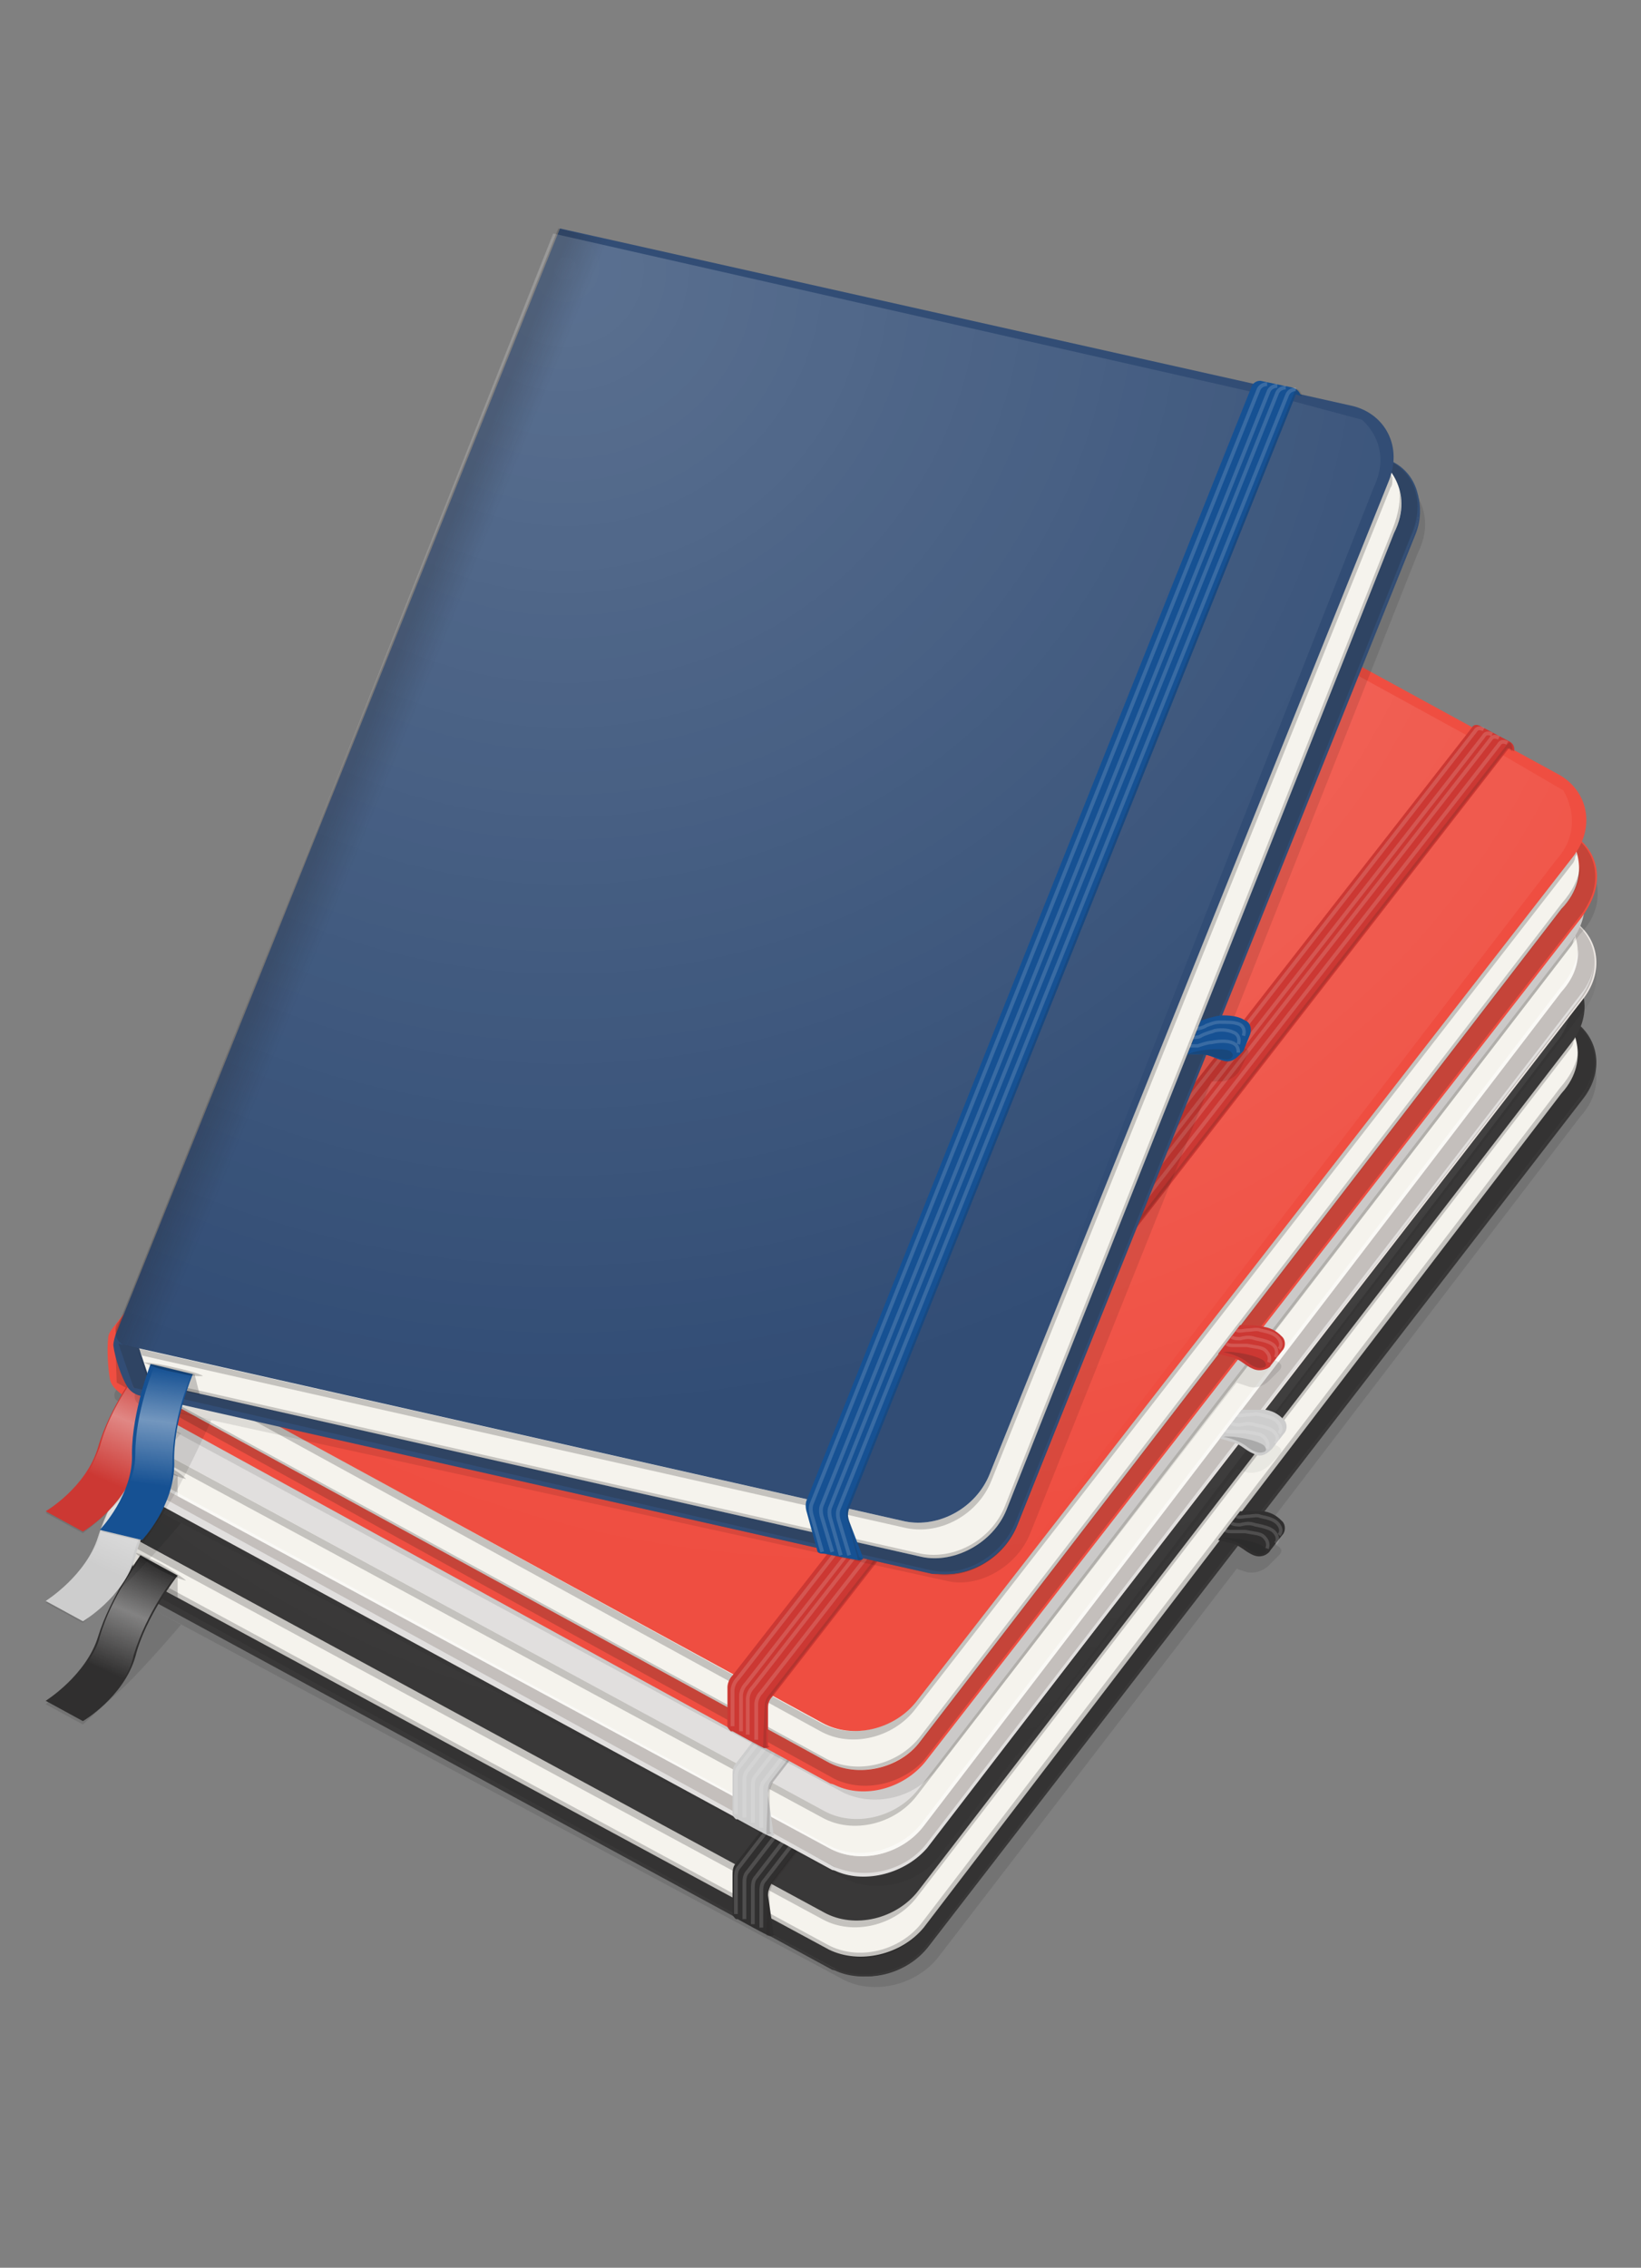 <?xml version="1.0" encoding="utf-8"?>
<!-- Generator: Adobe Illustrator 29.0.0, SVG Export Plug-In . SVG Version: 9.03 Build 54978)  -->
<svg version="1.0" id="Layer_1" xmlns="http://www.w3.org/2000/svg" xmlns:xlink="http://www.w3.org/1999/xlink" x="0px" y="0px"
	 width="97px" height="134px" viewBox="0 0 97 134" style="enable-background:new 0 0 97 134;" xml:space="preserve">
<rect x="0" y="0" width="97" height="134" fill="#808080" stroke="none"/>
<style type="text/css">
	.st0{opacity:0.1;}
	.st1{fill:#B68A65;}
	.st2{opacity:0.2;fill:#221F1F;}
	.st3{fill:#F5F3ED;}
	.st4{opacity:0.2;}
	.st5{fill:#B78A62;}
	.st6{fill:#C39871;}
	.st7{fill:#B58458;}
	.st8{fill:#BD9068;}
	.st9{fill:url(#SVGID_1_);}
	.st10{fill:#302F2F;}
	.st11{opacity:0.15;fill:#221F1F;}
	.st12{fill:url(#SVGID_00000026862734627955388450000008596420267533155204_);}
	.st13{fill:url(#SVGID_00000071532048823769328610000009286585023084863643_);}
	.st14{fill:#BCBEC0;}
	.st15{opacity:0.15;fill:none;stroke:#FFFFFF;stroke-width:0.223;stroke-miterlimit:10;}
	.st16{fill:url(#SVGID_00000059311728706199752790000012437863278609787785_);}
	.st17{fill:#C6212D;}
	.st18{fill:url(#SVGID_00000168075989694447398960000014473682548076986526_);}
	.st19{fill:url(#SVGID_00000145052017869824782300000001700261216568741541_);}
	.st20{fill:url(#SVGID_00000067924811560443861990000004315092883713828507_);}
	.st21{fill:#52527F;}
	.st22{fill:url(#SVGID_00000064340081264912693480000018383424075924014782_);}
	.st23{fill:url(#SVGID_00000009576683407679441840000005260319092920155825_);}
	.st24{opacity:0.2;fill:#FFFFFF;}
	.st25{fill:#CCA37A;}
	.st26{fill:#D8C1A1;}
	.st27{fill:url(#SVGID_00000167361236751453954110000010631914156946854029_);}
	.st28{fill:#AA7D5B;}
	.st29{fill:url(#SVGID_00000178177709897069526290000007481266156448841888_);}
	.st30{fill:url(#SVGID_00000160875538587435481690000018304830172654894738_);}
	.st31{opacity:0.15;fill:none;stroke:#FFFFFF;stroke-width:0.223;stroke-miterlimit:10;}
	.st32{fill:#C12930;}
	.st33{fill:url(#SVGID_00000083060391599775210000000011318431948153489282_);}
	.st34{fill:url(#SVGID_00000059309701446099455450000010111018287042629248_);}
	.st35{fill:url(#SVGID_00000103229985256091910670000015470941010203083164_);}
	.st36{fill:#2F4B6D;}
	.st37{fill:url(#SVGID_00000165195985226050432640000009900337893604678054_);}
	.st38{fill:#324D75;}
	.st39{fill:url(#SVGID_00000026154117260926340510000002603103906430139837_);}
	.st40{fill:url(#SVGID_00000178177754838187296590000016292844328306821284_);}
	.st41{fill:#148E31;}
	.st42{fill:url(#SVGID_00000131361137620014799000000000443970420672733329_);}
	.st43{fill:#98A734;}
	.st44{fill:url(#SVGID_00000075841901244853303700000002832556181599705007_);}
	.st45{fill:url(#SVGID_00000127036268659491529830000007511526394571902391_);}
	.st46{fill:url(#SVGID_00000105427789708388170430000016230849123620944032_);}
	.st47{fill:url(#SVGID_00000124143745452650801730000012277434213053521328_);}
	.st48{fill:url(#SVGID_00000092422946144321296810000014994022153788721343_);}
	.st49{fill:url(#SVGID_00000111168432561539996720000015056429271221029534_);}
	.st50{fill:url(#SVGID_00000129175049005401370420000017656914860633371053_);}
	.st51{fill:url(#SVGID_00000083779441463477927930000003346044058112297857_);}
	.st52{fill:url(#SVGID_00000178196991032549239070000016553352946777370515_);}
	.st53{fill:url(#SVGID_00000124127995305786513620000011442810284629489062_);}
	.st54{fill:url(#SVGID_00000068644510268396084450000013606181032040945281_);}
	.st55{fill:url(#SVGID_00000012451421897200712140000009763377274763476647_);}
	.st56{fill:url(#SVGID_00000099650742430721012790000017799012996487798155_);}
	.st57{fill:url(#SVGID_00000122688708268016754780000000955294068448097197_);}
	.st58{fill:url(#SVGID_00000113345008604226187280000016422570217033761945_);}
	.st59{fill:url(#SVGID_00000064324472282372428860000008739589553384768926_);}
	.st60{fill:url(#SVGID_00000129169565692570135760000001224801920823838902_);}
	.st61{fill:url(#SVGID_00000059284864452591637050000000803056202428986780_);}
	.st62{fill:url(#SVGID_00000162319387361645709120000005228357298727547267_);}
	.st63{fill:url(#SVGID_00000145760554769215366950000009958173457927058841_);}
	.st64{fill:url(#SVGID_00000006705834323956726300000000157699692129222830_);}
	.st65{fill:url(#SVGID_00000124127483489140515900000016015301193136627611_);}
	.st66{fill:url(#SVGID_00000015324644572906138540000006447307051478691468_);}
	.st67{fill:url(#SVGID_00000058578937357996450020000017296287669667944360_);}
	.st68{fill:url(#SVGID_00000120517531570783089190000002534366087998568852_);}
	.st69{fill:url(#SVGID_00000046338957277545597600000003717369317973988260_);}
	.st70{fill:#EF4D40;}
	.st71{fill:#EF4E41;}
	.st72{fill:url(#SVGID_00000155133675800955841480000012248498673601211821_);}
	.st73{fill:#CC3833;}
	.st74{fill:url(#SVGID_00000172434967068303040560000005114837271087547565_);}
	.st75{fill:url(#SVGID_00000106829372007866794160000000234668304360343972_);}
	.st76{opacity:0.15;fill:none;stroke:#FFFFFF;stroke-width:0.201;stroke-miterlimit:10;}
	.st77{opacity:5.000000e-02;}
	.st78{fill:#EDE7E3;}
	.st79{opacity:0.5;fill:#FFFFFF;}
	.st80{fill:#E1DFDE;}
	.st81{fill:url(#SVGID_00000031909473141113036070000002620145897510120623_);}
	.st82{fill:#CDCDCD;}
	.st83{fill:url(#SVGID_00000063618167091457657560000015166020414873016725_);}
	.st84{fill:url(#SVGID_00000041989135442334096660000009262541911212550297_);}
	.st85{fill:#334E74;}
	.st86{fill:url(#SVGID_00000124855549696875301730000007881597457801125262_);}
	.st87{fill:#165193;}
	.st88{fill:url(#SVGID_00000012433857314119798670000011151960785489528501_);}
	.st89{fill:url(#SVGID_00000047041575267201752740000001324642082734620838_);}
	.st90{fill:#393838;}
	.st91{fill:url(#SVGID_00000158012006822234528770000003320191633525110717_);}
	.st92{fill:url(#SVGID_00000052082158022031626930000001580836672021925293_);}
	.st93{fill:url(#SVGID_00000127728739702835556730000002190768323895517831_);}
	.st94{fill:url(#SVGID_00000123426822089401852550000009956816897031634111_);}
	.st95{fill:url(#SVGID_00000167362536512202848850000013708537560758399934_);}
	.st96{fill:url(#SVGID_00000041989626386999668370000018062047220502226312_);}
	.st97{fill:url(#SVGID_00000162328486567015610630000014706890841229024187_);}
	.st98{fill:url(#SVGID_00000028306607029537458690000006524081659463711642_);}
	.st99{fill:url(#SVGID_00000124147136249637245140000011019275865779800198_);}
	.st100{fill:url(#SVGID_00000006679141204252918360000006188674617633429929_);}
	.st101{fill:url(#SVGID_00000021817164544984604900000012305960670499022740_);}
	.st102{fill:url(#SVGID_00000161593896964938738250000005401846834522022333_);}
	.st103{fill:url(#SVGID_00000065057045814059390050000016713926374000883864_);}
	.st104{fill:url(#SVGID_00000005946719656554513640000002112003870764866981_);}
	.st105{fill:url(#SVGID_00000164474141542068170510000014707584675126963077_);}
	.st106{fill:url(#SVGID_00000093893653073722671950000014672687171666700205_);}
	.st107{fill:url(#SVGID_00000096775547873000739750000014823722476440087218_);}
	.st108{fill:url(#SVGID_00000004506650818398924030000016579458947187027596_);}
	.st109{fill:url(#SVGID_00000154405714876401028400000003912213436947292805_);}
	.st110{fill:url(#SVGID_00000023995715762213131010000000510962936871309999_);}
	.st111{fill:url(#SVGID_00000035491927088219226540000003206826251819751043_);}
	.st112{fill:url(#SVGID_00000173156116243545510240000013931954453080496563_);}
	.st113{fill:url(#SVGID_00000178180105153873914130000011120576874987693757_);}
	.st114{fill:url(#SVGID_00000088854304349700783110000014045721571882878369_);}
	.st115{fill:#2B2B2B;}
	.st116{fill:#424143;}
	.st117{fill:url(#SVGID_00000167362458259120794390000005671793943077144226_);}
	.st118{fill:#221F1F;}
	.st119{opacity:5.000000e-02;fill:#FFFFFF;}
	.st120{fill:url(#SVGID_00000093891263183261051980000004139517297068542365_);}
	.st121{fill:url(#SVGID_00000166636144532248666390000005984837461201900948_);}
	.st122{fill:#CC2030;}
	.st123{fill:#C7202E;}
	.st124{fill:url(#SVGID_00000061474045911219488690000011241745421448203949_);}
	.st125{fill:#B5202C;}
	.st126{fill:url(#SVGID_00000081609167594701071260000009322521583929977021_);}
	.st127{fill:url(#SVGID_00000132084133985989236160000011961827693457419420_);}
	.st128{fill:#1E7CC0;}
	.st129{fill:url(#SVGID_00000146490965756432711080000010803259927485686943_);}
	.st130{fill:#1E81B2;}
	.st131{fill:url(#SVGID_00000179610714655688825410000018377572076370278827_);}
	.st132{fill:url(#SVGID_00000127723688091107126220000004651822172116741274_);}
	.st133{fill:url(#SVGID_00000072257561402811352800000005047429323160236958_);}
	.st134{fill:url(#SVGID_00000103955473631572832880000016100874034708934829_);}
	.st135{fill:url(#SVGID_00000061453378118413040490000008493468109939761341_);}
	.st136{fill:#50B748;}
	.st137{fill:#4EB648;}
	.st138{fill:url(#SVGID_00000039117208753870738450000013092271694404209551_);}
	.st139{fill:#6CBD45;}
	.st140{fill:url(#SVGID_00000080920890428766944570000012432524972539938962_);}
	.st141{fill:url(#SVGID_00000119811603913238002470000005710710790922491567_);}
	.st142{fill:url(#SVGID_00000141432136702575309690000005017585727836159631_);}
	.st143{fill:url(#SVGID_00000041281624206771201880000012943514351627345290_);}
	.st144{fill:url(#SVGID_00000011729213165392354890000015010381370268341385_);}
	.st145{fill:url(#SVGID_00000155842678993280164780000001074694868215424390_);}
	.st146{fill:url(#SVGID_00000084492705274945686220000008385886314664711089_);}
	.st147{fill:url(#SVGID_00000082345028734943703930000005225270284608249224_);}
	.st148{fill:url(#SVGID_00000143575878394670856310000000449781130461816731_);}
	.st149{fill:url(#SVGID_00000088125280147165977160000014819854884637243563_);}
	.st150{fill:url(#SVGID_00000063618873528646176190000010135916954333734285_);}
	.st151{fill:url(#SVGID_00000027605759689105142840000014879499805390588565_);}
	.st152{fill:url(#SVGID_00000029035703259767537240000006190347158115446176_);}
	.st153{fill:url(#SVGID_00000099651721671760030000000007327965076733669003_);}
	.st154{fill:url(#SVGID_00000163055874572425510330000012120841016819162496_);}
	.st155{fill:url(#SVGID_00000163040578686136128020000014444379212186243458_);}
	.st156{fill:url(#SVGID_00000080208442444626601390000007354745705940901524_);}
	.st157{fill:url(#SVGID_00000090284760506506812500000015334458188065241517_);}
	.st158{fill:url(#SVGID_00000111901821044311813060000011602300471818817956_);}
	.st159{fill:url(#SVGID_00000058576441869374722860000004468669490948936854_);}
	.st160{fill:url(#SVGID_00000001663714857769265030000001290957443080681890_);}
	.st161{fill:url(#SVGID_00000117660847593854859850000016895236231147690390_);}
	.st162{fill:url(#SVGID_00000031198000591811798020000016492974277239903883_);}
	.st163{fill:url(#SVGID_00000101070261896240003550000017290109329831761793_);}
	.st164{fill:url(#SVGID_00000157266936265408642160000002687007889899764378_);}
	.st165{fill:url(#SVGID_00000049916255934124603260000011489837430912265405_);}
	.st166{fill:url(#SVGID_00000170254277033850458550000003494606089068414608_);}
	.st167{fill:url(#SVGID_00000065772528069012756060000005418793201544141750_);}
	.st168{fill:url(#SVGID_00000137832355326433913460000016400710711426415534_);}
	.st169{fill:url(#SVGID_00000008848065077976508250000006225449577786081166_);}
	.st170{fill:url(#SVGID_00000047047469172385532200000005831046835575071676_);}
	.st171{fill:url(#SVGID_00000160150079354649724060000012976164413878176680_);}
	.st172{fill:url(#SVGID_00000018941125445666410660000001799853808094743224_);}
	.st173{fill:url(#SVGID_00000031183096315171806910000008208266834594290581_);}
	.st174{fill:url(#SVGID_00000057115544146338428040000010848179709316222862_);}
	.st175{fill:url(#SVGID_00000158748391461755015560000005557837722645497515_);}
	.st176{fill:url(#SVGID_00000148652521942589887720000000844915074257463701_);}
	.st177{fill:url(#SVGID_00000150073351623373386720000013945284057902721959_);}
	.st178{fill:url(#SVGID_00000132771348172165071660000007147970842037303996_);}
	.st179{fill:url(#SVGID_00000098200522178245625790000016383348878356928171_);}
	.st180{fill:url(#SVGID_00000034065410970456316160000006683844003536692638_);}
	.st181{fill:url(#SVGID_00000178903735066719710560000008549761071650151323_);}
	.st182{fill:url(#SVGID_00000034050353836824477890000009490661132831582622_);}
	.st183{fill:url(#SVGID_00000116913668925202516920000017545777098995261070_);}
	.st184{fill:url(#SVGID_00000126297721141737494920000006879098508527843463_);}
	.st185{fill:url(#SVGID_00000072988054892892816260000000078039270676375952_);}
	.st186{fill:url(#SVGID_00000030468976164082690060000008054509377214204072_);}
	.st187{fill:url(#SVGID_00000025433227423276813480000005643216350837529510_);}
	.st188{fill:url(#SVGID_00000120535848659435013520000010868249492689118645_);}
	.st189{fill:url(#SVGID_00000156571981123454504330000009290834064498967230_);}
	.st190{fill:url(#SVGID_00000034796638782904336870000006926862396137401776_);}
	.st191{fill:url(#SVGID_00000081620760391530368150000006249914443482781374_);}
	.st192{fill:url(#SVGID_00000101797321877991439620000015902856809296483762_);}
</style>
<g>
	<g>
		<g>
			<path class="st0" d="M4.9,101.9l-2.2-1.2c0,0,2.1-1.5,3.4-2.9c1.3-1.4,2.4-3,2.4-3l2.2,1.2c0,0-2.2,2.6-3.5,3.8
				S4.9,101.9,4.9,101.9z"/>
			<g>
				<path class="st0" d="M49.9,117L7,94c-0.3-0.1-0.3-0.5-0.1-0.7l43.3-53l43.6,21.5c0,0,1.5,2.1-0.4,4.2L74.2,91.1l0.9,0.1
					c0,0,1,0.2,0.5,0.7c-0.5,0.5-0.6,0.6-0.6,0.6c-0.3,0.3-0.8,0.5-1.3,0.4l-0.6-0.2l-17.6,22.9C54.2,117.3,51.7,117.9,49.9,117z"/>
				<path class="st90" d="M49.3,116.3L7.1,93.4c-0.2-0.1-0.3-0.3-0.3-0.5l-0.3-2.8l44-52.9l42.2,22.9c1.8,1,2.2,3.1,0.9,4.8
					L54.9,115C53.6,116.7,51.1,117.3,49.3,116.3z"/>
				<path class="st2" d="M49.3,116.3L7,93.4c-0.2-0.1-0.3-0.3-0.3-0.5l-0.3-2.8l44-52.9l42.2,22.9c1.8,1,2.2,3.1,0.9,4.8L54.8,115
					C53.5,116.7,51,117.3,49.3,116.3z"/>
				<path class="st3" d="M49,115.2L7.9,93l-0.2-2.2L50,36.1l42.7,24.3c0,0,1.5,2.1-0.4,4.2l-37.7,49.3
					C53.3,115.5,50.8,116.1,49,115.2z"/>
				<polygon class="st4" points="10.5,94.4 8.3,93.2 8.3,91.9 10.5,93.1 				"/>
				<path class="st4" d="M48.6,113.4c1.8,1,4.3,0.4,5.6-1.3L92.8,62c0.1-0.1,0.2-0.3,0.2-0.4c0-0.1,0.1-0.2,0.1-0.2s0-0.1-0.1-0.3
					c-0.1,0.1-0.2,0.2-0.2,0.4l-38.6,50.1c-1.3,1.7-3.8,2.3-5.6,1.3L7.7,90.8l0,0l0,0.5L48.6,113.4z"/>
				<path class="st4" d="M92.2,64.3l-37.7,49.3c-1.3,1.7-3.8,2.3-5.6,1.3L7.9,92.7l-0.1-2l0,0L7.9,93L49,115.2
					c1.8,1,4.3,0.4,5.6-1.3l37.7-49.3c0.8-0.9,1-1.7,1-2.5C93.2,62.8,92.9,63.5,92.2,64.3z"/>
				<path class="st90" d="M93.4,64.8l-38.6,50.1c-1.3,1.7-3.7,2.2-5.5,1.4L6.9,93l-0.1-2.7l41.9,22.7c1.8,1,4.3,0.4,5.6-1.3
					l38.6-50.1c1.3-1.7,0.9-3.8-0.9-4.8L49.7,33.9L6.8,89.5c-0.1,0.1-0.4,0.5-0.4,0.7c-0.1,0.8,0,2,0.1,2.5c0.1,0.5,0.6,0.8,0.7,0.9
					l42,22.8c0.1,0,0.3,0.1,0.3,0.1c1.7,0.7,4,0.1,5.3-1.4L93.4,65c0.5-0.7,0.8-1.4,0.8-2.2C94.2,63.5,93.9,64.2,93.4,64.8z"/>
				
					<radialGradient id="SVGID_1_" cx="37.791" cy="36.605" r="69.927" gradientTransform="matrix(0.966 0 0 0.966 12.906 0.878)" gradientUnits="userSpaceOnUse">
					<stop  offset="0" style="stop-color:#FFFFFF;stop-opacity:0.2"/>
					<stop  offset="1" style="stop-color:#FFFFFF;stop-opacity:0"/>
				</radialGradient>
				<path class="st9" d="M6.7,89.8l42.2,22.7c1.7,0.9,4.1,0.4,5.4-1.3l37.6-49.5c1.8-2,0.4-4.1,0.4-4.1l-3.6-2.1L49.3,34.2L6.7,89.8
					z"/>
				<path class="st10" d="M2.7,100.5c0,0,2.4-1.5,3.1-3.8s2.5-4.8,2.5-4.8l2.2,1.2c0,0-1.9,2.4-2.5,4.8c-0.7,2.4-3.1,3.8-3.1,3.8
					L2.7,100.5z"/>
				<path class="st10" d="M74.1,91.9c-0.5-0.2-0.8-0.6-1.3-0.7l-0.8-0.2l1.3-1.7c0.6,0,1,0,1.4,0c0.6,0.1,0.9,0.4,1.1,0.6
					c0.2,0.2,0.2,0.6,0,0.8l-0.7,0.9C75,91.8,74.6,92.1,74.1,91.9z"/>
			</g>
			<path class="st10" d="M45.4,112c0-0.3,0.1-0.5,0.2-0.7L89,55.1l0.3,0.2c0,0,0.1-0.4-0.3-0.6l-1.7-0.9c-0.2-0.1-0.4-0.1-0.5,0.1
				l-43.3,56.2c-0.2,0.2-0.2,0.5-0.2,0.7v2.3c0,0.1,0.1,0.2,0.2,0.3l0.1,0c0,0,0,0,0,0c0,0,1.8,1,1.9,1c0.1,0,0.2,0,0.3-0.1
				c0,0-0.1,0-0.1-0.1c0,0,0-0.1,0-0.1L45.4,112z"/>
			<path class="st11" d="M89.1,54.8C89,54.7,88.9,55,88.9,55l-43.3,56.2c-0.2,0.2-0.2,0.5-0.2,0.7l-0.1,2.4c0,0,0,0.1,0,0.1
				c0,0,0.2,0,0.3-0.1c0,0-0.1,0-0.1-0.1c0-0.1,0-2.2,0-2.2c0-0.3,0.1-0.5,0.2-0.7L89,55.1l0.3,0.2C89.3,55.3,89.3,55,89.1,54.8z"/>
			<path class="st2" d="M74.7,91.8c0.3-0.1,0-0.4,0-0.4c-0.4-0.3-1.8-0.6-2.4-0.5c0,0,0.7,0.1,1.3,0.5
				C74.1,91.8,74.4,91.9,74.7,91.8z"/>
			<path class="st4" d="M11,93.4c0,0-0.5-0.1-1.5-0.6c-1-0.6-1.6-1.1-1.6-1.1s0.4,0.1,1.6,0.7C10.7,93.1,11,93.4,11,93.4z"/>
			
				<linearGradient id="SVGID_00000036216907624861144550000010590582777738065079_" gradientUnits="userSpaceOnUse" x1="6.427" y1="98.839" x2="9.133" y2="92.463">
				<stop  offset="0" style="stop-color:#FFFFFF;stop-opacity:0"/>
				<stop  offset="0.545" style="stop-color:#FFFFFF;stop-opacity:0.4"/>
				<stop  offset="1" style="stop-color:#FFFFFF;stop-opacity:0"/>
			</linearGradient>
			<path style="fill:url(#SVGID_00000036216907624861144550000010590582777738065079_);" d="M8.3,92.1c0,0-1.7,2.2-2.4,4.6
				c-0.1,0.5-0.4,1-0.7,1.5l2.1,1c0.3-0.4,0.5-0.9,0.6-1.4c0.8-2.6,2.4-4.6,2.4-4.6L8.3,92.1z"/>
			
				<linearGradient id="SVGID_00000090989736745857677990000017026513359016027815_" gradientUnits="userSpaceOnUse" x1="28.626" y1="61.903" x2="30.845" y2="63.637">
				<stop  offset="2.818943e-04" style="stop-color:#221F1F;stop-opacity:0.2"/>
				<stop  offset="0.807" style="stop-color:#221F1F;stop-opacity:0"/>
			</linearGradient>
			<path style="fill:url(#SVGID_00000090989736745857677990000017026513359016027815_);" d="M10.1,92.1l-2.9-1.6
				c-0.4-0.2-0.5-0.8-0.2-1.1l42.8-55.4l3.7,2.1L10.1,92.1z"/>
		</g>
		<path class="st15" d="M87.5,54c-0.2-0.1-0.4-0.1-0.5,0.1l-43.3,56.2c-0.2,0.2-0.2,0.5-0.2,0.7v2.1"/>
		<path class="st15" d="M88,54.3c-0.2-0.1-0.4-0.1-0.5,0.1l-43.3,56.2c-0.2,0.2-0.2,0.5-0.2,0.7v2.1"/>
		<path class="st15" d="M88.5,54.6c-0.2-0.1-0.4-0.1-0.5,0.1l-43.3,56.2c-0.2,0.2-0.2,0.5-0.2,0.7v2.1"/>
		<path class="st15" d="M89,54.8c-0.2-0.1-0.4-0.1-0.5,0.1l-43.3,56.2c-0.2,0.2-0.2,0.5-0.2,0.7v2.1"/>
		<path class="st76" d="M73.1,89.6c0.1,0.1,0.5,0,0.6,0c0.3,0,0.6-0.1,0.8,0c0.5,0.1,0.8,0.2,1,0.4c0.2,0.2,0.3,0.5,0.1,0.7"/>
		<path class="st76" d="M72.8,90c0.1,0.1,0.4,0.1,0.5,0.1c0.4-0.1,0.6-0.1,0.9,0c0.5,0.1,0.9,0.2,1.1,0.4c0.2,0.2,0.3,0.5,0.1,0.7"
			/>
		<path class="st76" d="M72.4,90.4c0.1,0.1,0.3,0.1,0.4,0.1c0.3,0,0.6,0,0.8,0c0.5,0.1,0.9,0.1,1.1,0.3c0.2,0.2,0.3,0.4,0.2,0.7"/>
	</g>
	<g>
		<g>
			<path class="st0" d="M4.9,95.9l-2.2-1.2c0,0,2.1-1.5,3.4-2.9c1.3-1.4,2.4-3,2.4-3l2.2,1.2c0,0-2.2,2.6-3.5,3.8S4.9,95.9,4.9,95.9
				z"/>
			<g>
				<path class="st77" d="M49.9,111L7,88c-0.3-0.1-0.3-0.5-0.1-0.7l43.3-53l43.6,21.5c0,0,1.5,2.1-0.4,4.2L74.2,85.2l0.9,0.1
					c0,0,1,0.2,0.5,0.7c-0.5,0.5-0.6,0.6-0.6,0.6c-0.3,0.3-0.8,0.5-1.3,0.4l-0.6-0.2l-17.6,22.9C54.2,111.4,51.7,111.9,49.9,111z"/>
				<path class="st78" d="M49.3,110.3L7.1,87.5c-0.2-0.1-0.3-0.3-0.3-0.5l-0.3-2.8l44-52.9l42.2,22.9c1.8,1,2.2,3.1,0.9,4.8
					L54.9,109C53.6,110.7,51.1,111.3,49.3,110.3z"/>
				<path class="st2" d="M49.3,110.3L7,87.5c-0.2-0.1-0.3-0.3-0.3-0.5l-0.3-2.8l44-52.9l42.2,22.9c1.8,1,2.2,3.1,0.9,4.8L54.8,109
					C53.5,110.7,51,111.3,49.3,110.3z"/>
				<path class="st3" d="M49,109.2L7.9,87l-0.2-2.2L50,30.1l42.7,24.3c0,0,1.5,2.1-0.4,4.2l-37.7,49.3
					C53.3,109.6,50.8,110.2,49,109.2z"/>
				<polygon class="st4" points="10.5,88.4 8.3,87.2 8.3,86 10.5,87.2 				"/>
				<path class="st4" d="M48.6,107.4c1.8,1,4.3,0.4,5.6-1.3L92.8,56c0.1-0.1,0.2-0.3,0.2-0.4c0-0.1,0.1-0.2,0.1-0.2s0-0.1-0.1-0.3
					c-0.1,0.1-0.2,0.2-0.2,0.4l-38.6,50.1c-1.3,1.7-3.8,2.3-5.6,1.3L7.7,84.8l0,0l0,0.5L48.6,107.4z"/>
				<path class="st79" d="M92.2,58.4l-37.7,49.3c-1.3,1.7-3.8,2.3-5.6,1.3L7.9,86.8l-0.1-2l0,0L7.9,87L49,109.2
					c1.8,1,4.3,0.4,5.6-1.3l37.7-49.3c0.8-0.9,1-1.7,1-2.5C93.2,56.8,92.9,57.6,92.2,58.4z"/>
				<path class="st80" d="M93.4,58.8l-38.6,50.1c-1.3,1.7-3.7,2.2-5.5,1.4L6.9,87l-0.1-2.7l41.9,22.7c1.8,1,4.3,0.4,5.6-1.3
					l38.6-50.1c1.3-1.7,0.9-3.8-0.9-4.8L49.7,27.9L6.8,83.6c-0.1,0.1-0.4,0.5-0.4,0.7c-0.1,0.8,0,2,0.1,2.5c0.1,0.5,0.6,0.8,0.7,0.9
					l42,22.8c0.1,0,0.3,0.1,0.3,0.1c1.7,0.7,4,0.1,5.3-1.4L93.4,59c0.5-0.7,0.8-1.4,0.8-2.2C94.2,57.5,93.9,58.2,93.4,58.8z"/>
				
					<radialGradient id="SVGID_00000178897060403614143510000000224683408898101180_" cx="37.791" cy="30.428" r="69.927" gradientTransform="matrix(0.966 0 0 0.966 12.906 0.878)" gradientUnits="userSpaceOnUse">
					<stop  offset="0" style="stop-color:#FFFFFF;stop-opacity:0.2"/>
					<stop  offset="1" style="stop-color:#FFFFFF;stop-opacity:0"/>
				</radialGradient>
				<path style="fill:url(#SVGID_00000178897060403614143510000000224683408898101180_);" d="M6.7,83.8l42.2,22.7
					c1.7,0.9,4.1,0.4,5.4-1.3l37.6-49.5c1.8-2,0.4-4.1,0.4-4.1l-3.6-2.1L49.3,28.2L6.7,83.8z"/>
				<path class="st82" d="M2.7,94.6c0,0,2.4-1.5,3.1-3.8S8.3,86,8.3,86l2.2,1.2c0,0-1.9,2.4-2.5,4.8c-0.7,2.4-3.1,3.8-3.1,3.8
					L2.7,94.6z"/>
				<path class="st82" d="M74.1,85.9c-0.5-0.2-0.8-0.6-1.3-0.7L72.1,85l1.3-1.7c0.6,0,1,0,1.4,0c0.6,0.1,0.9,0.4,1.1,0.6
					c0.2,0.2,0.2,0.6,0,0.8l-0.7,0.9C75,85.8,74.6,86.2,74.1,85.9z"/>
			</g>
			<path class="st82" d="M45.4,106.1c0-0.3,0.1-0.5,0.2-0.7L89,49.2l0.3,0.2c0,0,0.1-0.4-0.3-0.6l-1.7-0.9c-0.2-0.1-0.4-0.1-0.5,0.1
				l-43.3,56.2c-0.2,0.2-0.2,0.5-0.2,0.7v2.3c0,0.1,0.1,0.2,0.2,0.3l0.1,0c0,0,0,0,0,0c0,0,1.8,1,1.9,1c0.1,0,0.2,0,0.3-0.1
				c0,0-0.1,0-0.1-0.1c0,0,0-0.1,0-0.1L45.4,106.1z"/>
			<path class="st11" d="M89.1,48.9C89,48.8,88.9,49,88.9,49l-43.3,56.2c-0.2,0.2-0.2,0.5-0.2,0.7l-0.1,2.4c0,0,0,0.1,0,0.1
				c0,0,0.2,0,0.3-0.1c0,0-0.1,0-0.1-0.1s0-2.2,0-2.2c0-0.3,0.1-0.5,0.2-0.7L89,49.2l0.3,0.2C89.3,49.3,89.3,49,89.1,48.9z"/>
			<path class="st2" d="M74.7,85.8c0.3-0.1,0-0.4,0-0.4c-0.4-0.3-1.8-0.6-2.4-0.5c0,0,0.7,0.1,1.3,0.5
				C74.1,85.8,74.4,85.9,74.7,85.8z"/>
			<path class="st4" d="M11,87.4c0,0-0.5-0.1-1.5-0.6c-1-0.6-1.6-1.1-1.6-1.1s0.4,0.1,1.6,0.7S11,87.4,11,87.4z"/>
			
				<linearGradient id="SVGID_00000067932184975391827960000014169042843651580331_" gradientUnits="userSpaceOnUse" x1="6.427" y1="92.874" x2="9.133" y2="86.498">
				<stop  offset="0" style="stop-color:#FFFFFF;stop-opacity:0"/>
				<stop  offset="0.545" style="stop-color:#FFFFFF;stop-opacity:0.4"/>
				<stop  offset="1" style="stop-color:#FFFFFF;stop-opacity:0"/>
			</linearGradient>
			<path style="fill:url(#SVGID_00000067932184975391827960000014169042843651580331_);" d="M8.3,86.1c0,0-1.7,2.2-2.4,4.6
				c-0.1,0.5-0.4,1-0.7,1.5l2.1,1c0.3-0.4,0.5-0.9,0.6-1.4c0.8-2.6,2.4-4.6,2.4-4.6L8.3,86.1z"/>
			
				<linearGradient id="SVGID_00000021085739010788083930000017342183062131656361_" gradientUnits="userSpaceOnUse" x1="28.626" y1="55.938" x2="30.845" y2="57.672">
				<stop  offset="2.818943e-04" style="stop-color:#221F1F;stop-opacity:0.2"/>
				<stop  offset="0.807" style="stop-color:#221F1F;stop-opacity:0"/>
			</linearGradient>
			<path style="fill:url(#SVGID_00000021085739010788083930000017342183062131656361_);" d="M10.1,86.1l-2.9-1.6
				c-0.4-0.2-0.5-0.8-0.2-1.1l42.8-55.4l3.7,2.1L10.1,86.1z"/>
		</g>
		<path class="st15" d="M87.5,48.1C87.3,48,87.1,48,87,48.2l-43.3,56.2c-0.2,0.2-0.2,0.5-0.2,0.7v2.1"/>
		<path class="st15" d="M88,48.3c-0.2-0.1-0.4-0.1-0.5,0.1l-43.3,56.2c-0.2,0.2-0.2,0.5-0.2,0.7v2.1"/>
		<path class="st15" d="M88.5,48.6c-0.2-0.1-0.4-0.1-0.5,0.1l-43.3,56.2c-0.2,0.2-0.2,0.5-0.2,0.7v2.1"/>
		<path class="st15" d="M89,48.9c-0.2-0.1-0.4-0.1-0.5,0.1l-43.3,56.2c-0.2,0.2-0.2,0.5-0.2,0.7v2.1"/>
		<path class="st76" d="M73.1,83.6c0.1,0.1,0.5,0,0.6,0c0.3,0,0.6-0.1,0.8,0c0.5,0.1,0.8,0.2,1,0.4c0.2,0.2,0.3,0.5,0.1,0.7"/>
		<path class="st76" d="M72.8,84.1c0.1,0.1,0.4,0.1,0.5,0.1c0.4-0.1,0.6-0.1,0.9,0c0.5,0.1,0.9,0.2,1.1,0.4c0.2,0.2,0.3,0.5,0.1,0.7
			"/>
		<path class="st76" d="M72.4,84.5c0.1,0.1,0.3,0.1,0.4,0.1c0.3,0,0.6,0,0.8,0c0.5,0.1,0.9,0.1,1.1,0.3c0.2,0.2,0.3,0.4,0.2,0.7"/>
	</g>
	<g>
		<g>
			<path class="st0" d="M4.9,90.6l-2.2-1.2c0,0,2.1-1.5,3.4-2.9s2.4-3,2.4-3l2.2,1.2c0,0-2.2,2.6-3.5,3.8C6,89.8,4.9,90.6,4.9,90.6z
				"/>
			<g>
				<path class="st0" d="M49.8,105.9L7,82.8c-0.3-0.1-0.3-0.5-0.1-0.7l43.5-52.8l43.5,21.7c0,0,1.5,2.1-0.5,4.2l-19.2,25l0.9,0.1
					c0,0,1,0.2,0.5,0.7S75,81.6,75,81.6c-0.3,0.3-0.8,0.5-1.3,0.3l-0.6-0.2l-17.7,22.8C54.1,106.3,51.6,106.8,49.8,105.9z"/>
				<path class="st70" d="M49.3,105.2l-42.1-23c-0.2-0.1-0.3-0.3-0.3-0.5L6.5,79l44.2-52.8l42.1,23c1.8,1,2.1,3.1,0.8,4.8
					l-38.8,49.9C53.5,105.6,51,106.2,49.3,105.2z"/>
				<path class="st2" d="M49.2,105.2l-42.1-23c-0.2-0.1-0.3-0.3-0.3-0.5L6.4,79l44.2-52.8l42.1,23c1.8,1,2.1,3.1,0.8,4.8l-38.8,49.9
					C53.5,105.6,51,106.2,49.2,105.2z"/>
				<path class="st3" d="M48.9,104.1l-41-22.4l-0.2-2.2L50.2,25l42.6,24.5c0,0,1.5,2.1-0.5,4.2l-37.9,49.2
					C53.2,104.5,50.7,105.1,48.9,104.1z"/>
				<polygon class="st4" points="10.5,83.2 8.3,81.9 8.3,80.7 10.5,81.9 				"/>
				<path class="st4" d="M48.5,102.3c1.8,1,4.3,0.4,5.6-1.3l38.8-49.9c0.1-0.1,0.2-0.3,0.2-0.4c0-0.1,0.1-0.2,0.1-0.2s0-0.1-0.1-0.3
					c-0.1,0.1-0.2,0.2-0.2,0.4l-38.8,49.9c-1.3,1.7-3.8,2.3-5.6,1.3L7.8,79.5l0,0l0,0.5L48.5,102.3z"/>
				<path class="st4" d="M92.3,53.4l-37.9,49.2c-1.3,1.7-3.8,2.3-5.6,1.3l-41-22.4l-0.1-2l0,0l0.2,2.2l41,22.4
					c1.8,1,4.3,0.4,5.6-1.3l37.9-49.2c0.8-0.9,1-1.7,1-2.4C93.3,51.9,93,52.6,92.3,53.4z"/>
				<path class="st71" d="M93.6,53.9l-38.8,49.9c-1.3,1.6-3.7,2.2-5.5,1.3L6.9,81.7L6.8,79l41.8,22.8c1.8,1,4.3,0.4,5.6-1.3
					l38.8-49.9c1.3-1.7,0.9-3.8-0.8-4.8l-42.1-23L6.8,78.3c-0.1,0.1-0.4,0.5-0.4,0.7c-0.1,0.8,0,2,0.1,2.5c0.1,0.5,0.6,0.8,0.7,0.9
					l41.9,23c0.1,0,0.3,0.1,0.3,0.1c1.7,0.8,4,0.2,5.3-1.4l38.8-49.9c0.5-0.7,0.8-1.4,0.8-2.2C94.3,52.6,94,53.2,93.6,53.9z"/>
				
					<radialGradient id="SVGID_00000043421738918256488640000002955209448382749115_" cx="133.572" cy="92.762" r="69.927" gradientTransform="matrix(0.966 3.798102e-03 -3.797900e-03 0.966 -78.998 -64.946)" gradientUnits="userSpaceOnUse">
					<stop  offset="0" style="stop-color:#FFFFFF;stop-opacity:0.2"/>
					<stop  offset="1" style="stop-color:#FFFFFF;stop-opacity:0"/>
				</radialGradient>
				<path style="fill:url(#SVGID_00000043421738918256488640000002955209448382749115_);" d="M6.7,78.5l42.1,22.9
					c1.7,0.9,4.1,0.4,5.4-1.3L92,50.8c1.8-2,0.4-4.1,0.4-4.1l-3.6-2.1L49.6,23.1L6.7,78.5z"/>
				<path class="st73" d="M2.7,89.3c0,0,2.4-1.4,3.1-3.8c0.7-2.4,2.5-4.8,2.5-4.8l2.2,1.2c0,0-1.9,2.4-2.5,4.8
					c-0.7,2.4-3.1,3.8-3.1,3.8L2.7,89.3z"/>
				<path class="st73" d="M74.1,80.9c-0.5-0.2-0.8-0.6-1.3-0.7l-0.8-0.2l1.3-1.7c0.6,0,1,0,1.4,0.1c0.6,0.1,0.9,0.4,1.1,0.6
					c0.2,0.2,0.2,0.6,0,0.8l-0.7,0.9C75.1,80.8,74.6,81.1,74.1,80.9z"/>
			</g>
			<path class="st73" d="M45.4,100.9c0-0.3,0.1-0.5,0.3-0.7l43.5-56l0.3,0.2c0,0,0.1-0.4-0.3-0.6l-1.7-0.9c-0.2-0.1-0.4-0.1-0.5,0.1
				L43.3,99c-0.2,0.2-0.3,0.5-0.3,0.7l0,2.3c0,0.1,0.1,0.2,0.2,0.3l0.1,0c0,0,0,0,0,0c0,0,1.8,1,1.9,1c0.1,0,0.2,0,0.3-0.1
				c0,0-0.1,0-0.1-0.1c0,0,0-0.1,0-0.1L45.4,100.9z"/>
			<path class="st11" d="M89.3,43.9c-0.1-0.1-0.3,0.2-0.3,0.2l-43.5,56c-0.2,0.2-0.3,0.5-0.3,0.7l-0.1,2.4c0,0,0,0.1,0,0.1
				c0,0,0.2,0,0.3-0.1c0,0-0.1,0-0.1-0.1c0-0.1,0-2.2,0-2.2c0-0.3,0.1-0.5,0.3-0.7l43.5-56l0.3,0.2C89.4,44.4,89.4,44,89.3,43.9z"/>
			<path class="st2" d="M74.7,80.8c0.3-0.1,0-0.4,0-0.4c-0.4-0.3-1.8-0.6-2.4-0.5c0,0,0.7,0.1,1.3,0.5
				C74.1,80.8,74.4,80.9,74.7,80.8z"/>
			<path class="st4" d="M11,82.1c0,0-0.5-0.1-1.5-0.6c-1-0.6-1.6-1.1-1.6-1.1s0.4,0.1,1.6,0.8S11,82.1,11,82.1z"/>
			
				<linearGradient id="SVGID_00000058559408681749597240000016590080055160950955_" gradientUnits="userSpaceOnUse" x1="98.919" y1="153.067" x2="101.626" y2="146.691" gradientTransform="matrix(1 3.933190e-03 -3.932982e-03 1 -91.9 -65.874)">
				<stop  offset="0" style="stop-color:#FFFFFF;stop-opacity:0"/>
				<stop  offset="0.545" style="stop-color:#FFFFFF;stop-opacity:0.4"/>
				<stop  offset="1" style="stop-color:#FFFFFF;stop-opacity:0"/>
			</linearGradient>
			<path style="fill:url(#SVGID_00000058559408681749597240000016590080055160950955_);" d="M8.3,80.9c0,0-1.8,2.2-2.4,4.6
				c-0.2,0.5-0.4,1-0.7,1.5l2.1,1c0.3-0.4,0.5-0.9,0.6-1.4C8.7,84,10.4,82,10.4,82L8.3,80.9z"/>
			
				<linearGradient id="SVGID_00000075865260589697749750000004484836663522328737_" gradientUnits="userSpaceOnUse" x1="121.118" y1="116.131" x2="123.337" y2="117.865" gradientTransform="matrix(1 3.933190e-03 -3.932982e-03 1 -91.9 -65.874)">
				<stop  offset="2.818943e-04" style="stop-color:#221F1F;stop-opacity:0.2"/>
				<stop  offset="0.807" style="stop-color:#221F1F;stop-opacity:0"/>
			</linearGradient>
			<path style="fill:url(#SVGID_00000075865260589697749750000004484836663522328737_);" d="M10.1,80.8l-2.9-1.6
				C6.8,79,6.7,78.4,7,78.1l43-55.3l3.7,2.1L10.1,80.8z"/>
		</g>
		<path class="st15" d="M87.7,43.1c-0.2-0.1-0.4-0.1-0.5,0.1l-43.6,56c-0.2,0.2-0.3,0.5-0.3,0.7l0,2.1"/>
		<path class="st15" d="M88.2,43.4c-0.2-0.1-0.4-0.1-0.5,0.1l-43.6,56c-0.2,0.2-0.3,0.5-0.3,0.7l0,2.1"/>
		<path class="st15" d="M88.6,43.6c-0.2-0.1-0.4-0.1-0.5,0.1l-43.6,56c-0.2,0.2-0.3,0.5-0.3,0.7l0,2.1"/>
		<path class="st15" d="M89.1,43.9c-0.2-0.1-0.4-0.1-0.5,0.1L45,100c-0.2,0.2-0.3,0.5-0.3,0.7l0,2.1"/>
		<path class="st76" d="M73.1,78.6c0.1,0.1,0.5,0,0.6,0c0.3,0,0.6-0.1,0.8,0c0.5,0.1,0.8,0.2,1,0.4s0.3,0.5,0.1,0.7"/>
		<path class="st76" d="M72.8,79c0.1,0.1,0.4,0.1,0.5,0.1c0.4-0.1,0.6-0.1,0.9,0c0.5,0.1,0.9,0.2,1.1,0.4c0.2,0.2,0.2,0.5,0.1,0.7"
			/>
		<path class="st76" d="M72.5,79.4c0.1,0.1,0.3,0.1,0.4,0.1c0.3,0,0.6,0,0.8,0c0.5,0.1,0.9,0.1,1.1,0.3c0.2,0.2,0.3,0.4,0.2,0.7"/>
	</g>
</g>
<g>
	<g>
		<path class="st0" d="M8.5,91.1L6,90.5c0,0,1.6-2,2.5-3.7c0.9-1.7,1.5-3.5,1.5-3.5l2.5,0.6c0,0-1.4,3.1-2.3,4.6S8.5,91.1,8.5,91.1z
			"/>
		<g>
			<path class="st0" d="M55.9,93.4L8.3,83C8,82.9,7.9,82.6,8,82.3l27.3-62.7l47.8,8.9c0,0,2,1.6,0.7,4.2L72.2,62l0.9-0.1
				c0,0,1-0.1,0.6,0.5c-0.3,0.6-0.4,0.8-0.4,0.8c-0.2,0.4-0.7,0.7-1.1,0.7l-0.6,0L60.9,90.6C60.1,92.6,57.8,93.9,55.9,93.4z"/>
			<path class="st85" d="M55.1,92.9L8.3,82.4c-0.2,0-0.4-0.2-0.4-0.4l-1.1-2.6l27.9-62.9l46.8,10.5c2,0.4,2.9,2.4,2.1,4.4L60.1,90.2
				C59.3,92.1,57.1,93.4,55.1,92.9z"/>
			<path class="st2" d="M55.1,93L8.2,82.4c-0.2,0-0.4-0.2-0.4-0.4l-1.1-2.6l27.9-62.9l46.8,10.5c2,0.4,2.9,2.4,2.1,4.4L60.1,90.2
				C59.3,92.2,57,93.4,55.1,93z"/>
			<path class="st3" d="M54.5,92L8.9,81.7l-0.7-2.1L34,15.5l47.7,11.8c0,0,2,1.6,0.7,4.2L59.5,89.2C58.7,91.2,56.4,92.4,54.5,92z"/>
			<polygon class="st4" points="11.8,82.4 9.4,81.9 9,80.6 11.5,81.2 			"/>
			<path class="st4" d="M53.6,90.3c2,0.4,4.2-0.8,5-2.8l23.6-58.7c0.1-0.1,0.1-0.3,0.1-0.4c0-0.1,0-0.2,0-0.2s-0.1-0.1-0.1-0.3
				c0,0.1-0.1,0.3-0.1,0.4L58.5,87.1c-0.8,2-3,3.2-5,2.8L8.2,79.7l0,0l0.2,0.4L53.6,90.3z"/>
			<path class="st4" d="M82.3,31.3L59.4,89c-0.8,2-3,3.2-5,2.8L8.8,81.5l-0.7-1.9l0,0l0.7,2.1L54.5,92c2,0.4,4.2-0.8,5-2.8
				l22.9-57.7c0.5-1,0.5-1.9,0.3-2.6C82.8,29.5,82.7,30.3,82.3,31.3z"/>
			<path class="st38" d="M83.6,31.4L60,90c-0.8,1.9-2.9,3.2-4.9,2.8L7.9,82L7,79.4l46.5,10.5c2,0.4,4.2-0.8,5-2.8l23.6-58.7
				c0.8-2-0.2-3.9-2.1-4.4L33.1,13.5L6.9,78.7c-0.1,0.2-0.2,0.6-0.2,0.8c0.1,0.8,0.5,1.9,0.8,2.4c0.3,0.5,0.8,0.6,1,0.6L55.1,93
				c0.1,0,0.3,0,0.3,0c1.9,0.2,3.9-1,4.7-2.8l23.6-58.7c0.3-0.8,0.3-1.6,0.1-2.3C83.9,30,83.9,30.7,83.6,31.4z"/>
			
				<radialGradient id="SVGID_00000173867019367537946080000018088623115610398891_" cx="33.682" cy="11.672" r="69.927" gradientTransform="matrix(0.929 -0.262 0.262 0.929 -0.925 13.845)" gradientUnits="userSpaceOnUse">
				<stop  offset="0" style="stop-color:#FFFFFF;stop-opacity:0.2"/>
				<stop  offset="1" style="stop-color:#FFFFFF;stop-opacity:0"/>
			</radialGradient>
			<path style="fill:url(#SVGID_00000173867019367537946080000018088623115610398891_);" d="M6.8,79l46.8,10.4
				c1.9,0.4,4.1-0.8,4.8-2.7l22.8-57.9c1.2-2.5-0.7-4-0.7-4l-4.1-1.1l-43.7-9.9L6.8,79z"/>
			<path class="st87" d="M5.9,90.4c0,0,2-2.1,1.9-4.5c0-2.5,1.1-5.3,1.1-5.3l2.5,0.6c0,0-1.2,2.8-1.1,5.3c0,2.5-1.9,4.5-1.9,4.5
				L5.9,90.4z"/>
			<path class="st87" d="M72.4,62.7c-0.5-0.1-0.9-0.4-1.4-0.4l-0.8,0l0.8-2c0.6-0.2,1-0.3,1.3-0.3c0.6,0,1,0.1,1.3,0.3
				c0.3,0.1,0.4,0.5,0.3,0.8l-0.4,1C73.2,62.4,72.9,62.8,72.4,62.7z"/>
		</g>
		<path class="st87" d="M50.2,89.9c-0.1-0.3-0.1-0.5,0-0.8l26.4-65.8l0.3,0.1c0,0-0.1-0.4-0.5-0.5l-1.9-0.4c-0.2,0-0.4,0.1-0.5,0.3
			L47.7,88.6c-0.1,0.2-0.1,0.5,0,0.8l0.6,2.2c0,0.1,0.1,0.2,0.3,0.2l0.1,0c0,0,0,0,0,0c0,0,2,0.4,2.1,0.4c0.1,0,0.2-0.1,0.3-0.1
			c0,0-0.1,0-0.1,0s0-0.1,0-0.1L50.2,89.9z"/>
		<path class="st11" d="M76.7,23c-0.1-0.1-0.2,0.2-0.2,0.2L50.1,89c-0.1,0.2-0.1,0.5,0,0.8l0.6,2.3c0,0,0,0.1,0.1,0.1
			c0,0,0.2-0.1,0.2-0.1c0,0-0.1,0-0.2-0.1s-0.6-2.1-0.6-2.1c-0.1-0.3-0.1-0.5,0-0.8l26.4-65.8l0.3,0.1C77,23.4,76.9,23.1,76.7,23z"
			/>
		<path class="st2" d="M72.8,62.5c0.2-0.2-0.1-0.4-0.1-0.4c-0.4-0.2-1.9-0.1-2.5,0.2c0,0,0.7-0.1,1.4,0.1S72.6,62.7,72.8,62.5z"/>
		<path class="st4" d="M12,81.3c0,0-0.4,0.1-1.6-0.2c-1.2-0.2-1.9-0.6-1.9-0.6s0.5,0,1.8,0.3C11.7,81.1,12,81.3,12,81.3z"/>
		
			<linearGradient id="SVGID_00000113340231223858192390000006997967031975871635_" gradientUnits="userSpaceOnUse" x1="2.46" y1="74.762" x2="5.166" y2="68.385" gradientTransform="matrix(0.962 -0.272 0.272 0.962 -13.585 16.503)">
			<stop  offset="0" style="stop-color:#FFFFFF;stop-opacity:0"/>
			<stop  offset="0.545" style="stop-color:#FFFFFF;stop-opacity:0.4"/>
			<stop  offset="1" style="stop-color:#FFFFFF;stop-opacity:0"/>
		</linearGradient>
		<path style="fill:url(#SVGID_00000113340231223858192390000006997967031975871635_);" d="M9.1,80.8c0,0-1.1,2.6-1.1,5.1
			c0,0.6-0.1,1.1-0.3,1.6l2.3,0.4c0.1-0.5,0.2-1,0.2-1.5c0-2.7,1.1-5.1,1.1-5.1L9.1,80.8z"/>
		
			<linearGradient id="SVGID_00000011033016702378228930000013247818393891951019_" gradientUnits="userSpaceOnUse" x1="24.659" y1="37.826" x2="26.878" y2="39.559" gradientTransform="matrix(0.962 -0.272 0.272 0.962 -13.585 16.503)">
			<stop  offset="2.818943e-04" style="stop-color:#221F1F;stop-opacity:0.2"/>
			<stop  offset="0.807" style="stop-color:#221F1F;stop-opacity:0"/>
		</linearGradient>
		<path style="fill:url(#SVGID_00000011033016702378228930000013247818393891951019_);" d="M10.7,80.3l-3.3-0.8
			c-0.4-0.1-0.7-0.6-0.5-1l26.1-65l4.1,1L10.7,80.3z"/>
	</g>
	<path class="st15" d="M74.9,22.7c-0.2,0-0.4,0.1-0.5,0.3L48,88.8c-0.1,0.2-0.1,0.5,0,0.8l0.6,2.1"/>
	<path class="st15" d="M75.5,22.8c-0.2,0-0.4,0.1-0.5,0.3L48.6,88.9c-0.1,0.2-0.1,0.5,0,0.8l0.6,2"/>
	<path class="st15" d="M76,22.9c-0.2,0-0.4,0.1-0.5,0.3L49.1,89c-0.1,0.2-0.1,0.5,0,0.8l0.6,2.1"/>
	<path class="st15" d="M76.6,23c-0.2,0-0.4,0.1-0.5,0.3L49.6,89.1c-0.1,0.2-0.1,0.5,0,0.8l0.6,2"/>
	<path class="st76" d="M70.7,60.8c0.1,0,0.5-0.1,0.6-0.2c0.3-0.1,0.5-0.2,0.8-0.2c0.5,0,0.8,0,1.1,0.1c0.3,0.1,0.4,0.4,0.3,0.7"/>
	<path class="st76" d="M70.5,61.3c0.1,0,0.4,0,0.5-0.1c0.4-0.2,0.6-0.2,0.8-0.3c0.5-0.1,0.9,0,1.1,0.1c0.3,0.1,0.4,0.4,0.3,0.7"/>
	<path class="st76" d="M70.3,61.8c0.1,0,0.3,0,0.5,0c0.3-0.1,0.6-0.2,0.8-0.2c0.5-0.1,0.9-0.1,1.2,0c0.3,0.1,0.4,0.3,0.4,0.6"/>
</g>
</svg>
